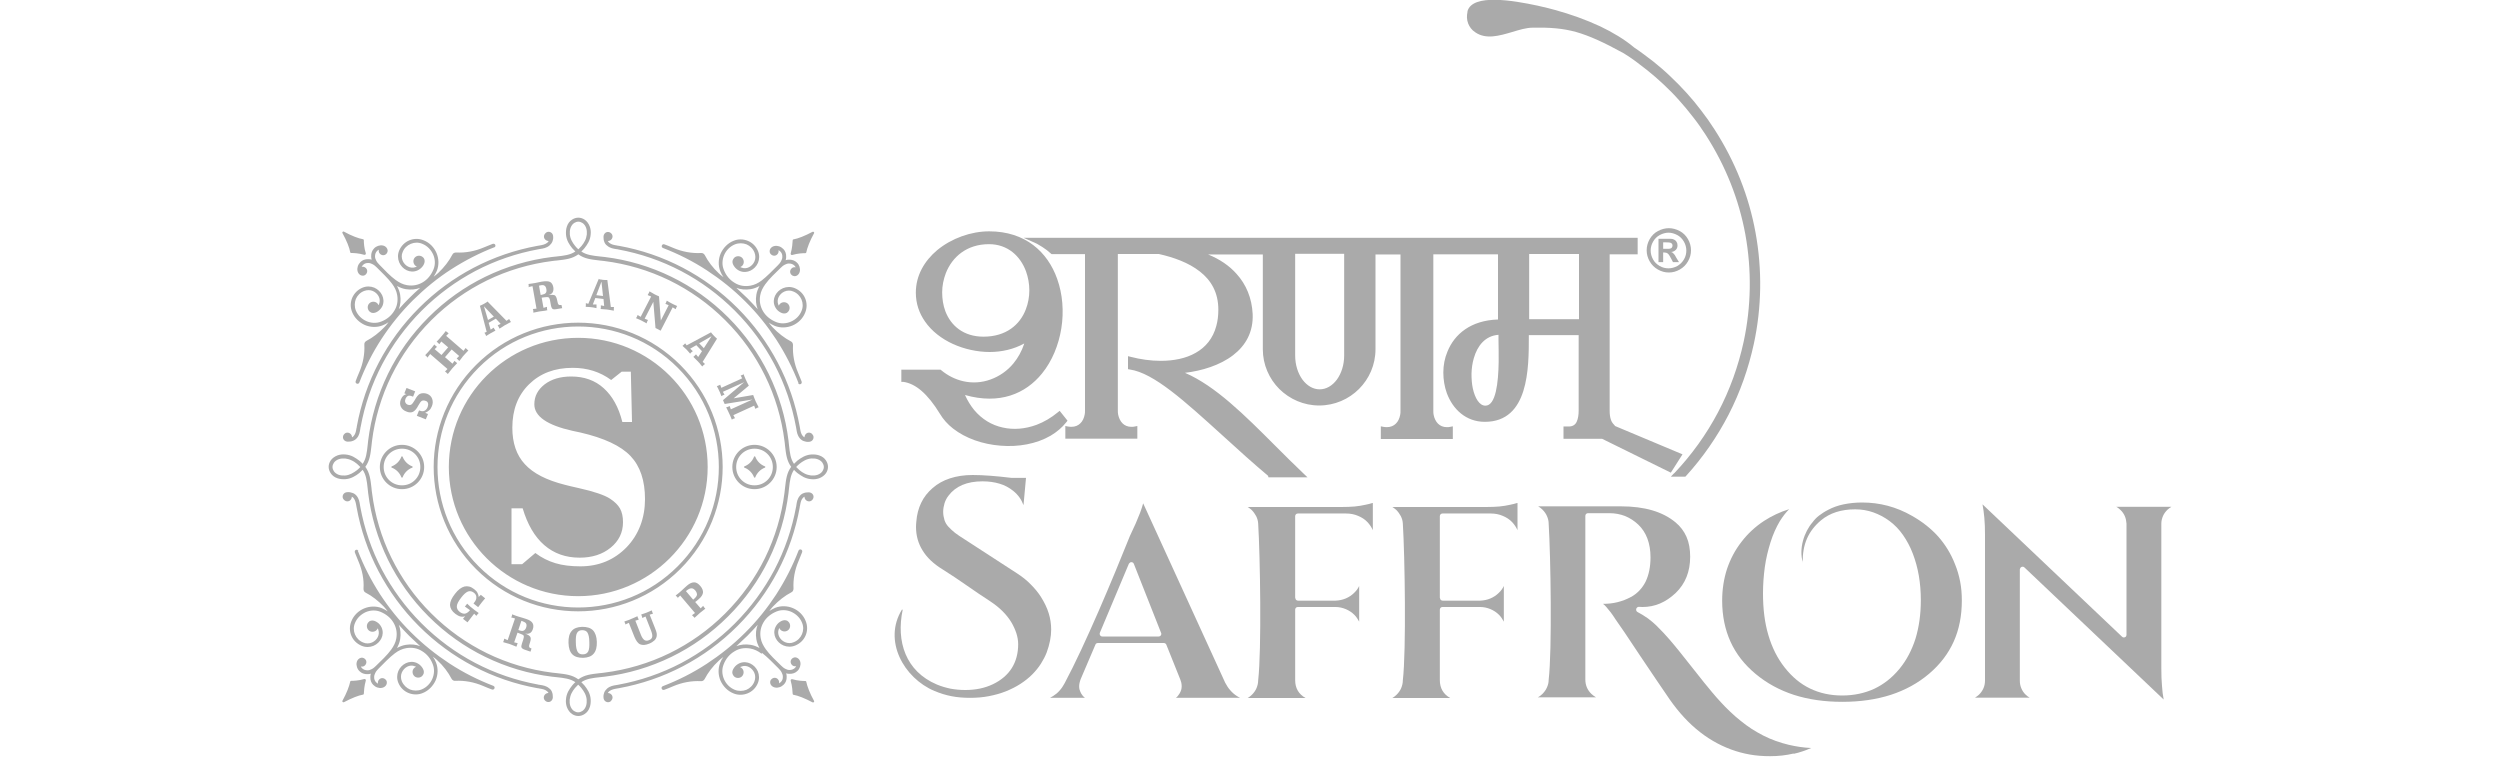 <?xml version="1.0" encoding="UTF-8"?>
<svg id="Layer_1" data-name="Layer 1" xmlns="http://www.w3.org/2000/svg" viewBox="0 0 150 45.39">
  <defs>
    <style>
      .cls-1 {
        fill: #aaa;
        fill-rule: evenodd;
      }
    </style>
  </defs>
  <path class="cls-1" d="M23.51,27.98c.26-.1.47-.31.57-.57,0-.02.02-.03.04-.03s.03.01.04.03c.1.26.31.47.57.57.02,0,.03.02.03.04s0,.03-.03.04c-.26.1-.47.31-.57.57,0,.02-.02.03-.04.03s-.03-.01-.04-.03c-.1-.26-.31-.47-.57-.57-.02,0-.03-.02-.03-.04s.01-.03.03-.04"/>
  <path class="cls-1" d="M34.23,13.68c-.04.12-.05.25-.04.38.01.13.05.26.11.38.06.11.13.23.21.32.06.08.13.14.19.2.06-.06.13-.13.19-.2.08-.1.16-.21.21-.32.06-.11.09-.25.11-.38.01-.13,0-.26-.04-.38-.05-.14-.13-.24-.22-.3-.08-.05-.16-.08-.25-.08s-.17.03-.25.08c-.09.06-.17.16-.22.3ZM33.96,14.07c-.01-.16,0-.32.05-.47.06-.19.17-.33.31-.42.12-.08.25-.12.38-.12s.26.04.38.12c.13.09.24.23.31.42.05.15.07.31.05.47-.01.16-.06.32-.13.46-.07.13-.15.25-.24.36-.06.07-.12.14-.19.2.31.21.67.25,1.13.3.1.01.19.02.28.03,1.38.17,2.73.57,4,1.19,1.23.6,2.38,1.41,3.4,2.43,1.02,1.02,1.83,2.17,2.43,3.39.62,1.27,1.02,2.62,1.19,4,.01.08.02.18.03.28.05.46.09.82.3,1.12.06-.06.13-.13.2-.19.11-.09.24-.17.37-.24.14-.07.3-.12.46-.13.16-.01.32,0,.47.05.19.06.33.17.42.31.08.12.12.25.12.38s-.04.26-.12.38c-.09.13-.23.24-.42.31-.15.05-.31.07-.47.05-.16-.01-.32-.06-.46-.13-.13-.07-.25-.15-.37-.24-.07-.06-.14-.12-.2-.19-.21.31-.25.67-.3,1.12-.01.1-.02.19-.03.28-.17,1.37-.57,2.73-1.19,4-.6,1.23-1.41,2.37-2.43,3.39-1.02,1.02-2.17,1.83-3.4,2.43-1.27.62-2.63,1.02-4,1.19-.08.01-.18.02-.28.03-.46.05-.82.09-1.13.3.06.06.13.13.19.2.09.11.17.23.24.36.07.14.12.3.13.46.01.16,0,.32-.05.47-.06.19-.17.33-.31.42-.12.08-.25.12-.38.12s-.26-.04-.38-.12c-.13-.09-.24-.23-.31-.42-.05-.15-.07-.31-.05-.47.01-.16.06-.32.13-.46.07-.13.15-.25.24-.36.06-.07.12-.14.19-.2-.31-.21-.67-.25-1.13-.3-.1-.01-.19-.02-.28-.03-1.38-.17-2.73-.57-4-1.19-1.23-.6-2.38-1.41-3.4-2.43-1.02-1.02-1.83-2.17-2.43-3.39-.62-1.27-1.02-2.62-1.19-4-.01-.08-.02-.18-.03-.28-.05-.46-.09-.82-.3-1.12-.06.06-.13.13-.2.19-.11.09-.23.17-.37.24-.14.07-.3.12-.46.13-.16.01-.32,0-.47-.05-.19-.06-.33-.17-.42-.31-.08-.12-.12-.25-.12-.38s.04-.26.12-.38c.09-.13.23-.24.42-.31.15-.05.31-.07.47-.05.16.01.32.06.46.13.13.07.25.15.37.24.07.06.14.12.2.19.21-.31.25-.67.3-1.12.01-.1.02-.19.03-.28.17-1.37.57-2.73,1.19-4,.6-1.23,1.41-2.37,2.43-3.39,1.02-1.02,2.17-1.83,3.4-2.43,1.27-.62,2.63-1.02,4-1.19.08-.01.18-.02.28-.03.46-.05.82-.09,1.13-.3-.06-.06-.13-.13-.19-.2-.09-.11-.17-.23-.24-.36-.07-.14-.12-.3-.13-.46ZM35.98,15.63c-.52-.06-.91-.1-1.28-.37-.37.27-.76.31-1.28.37-.08,0-.17.02-.28.03-1.35.17-2.68.56-3.93,1.17-1.2.59-2.33,1.38-3.33,2.38-1,1-1.8,2.13-2.39,3.33-.61,1.25-1,2.57-1.17,3.92-.01.11-.02.19-.03.27-.06.52-.1.91-.37,1.28.27.37.31.76.37,1.28,0,.08.02.17.03.27.17,1.35.56,2.68,1.17,3.92.59,1.2,1.38,2.33,2.39,3.33,1,1,2.13,1.79,3.33,2.38,1.25.61,2.58,1,3.93,1.17.11.01.19.02.28.03.52.06.91.1,1.28.37.37-.27.76-.31,1.28-.37.08,0,.17-.02.27-.03,1.35-.17,2.68-.56,3.93-1.17,1.2-.59,2.33-1.38,3.33-2.38,1-1,1.8-2.13,2.39-3.33.61-1.25,1-2.57,1.17-3.92.01-.11.02-.19.03-.27.06-.52.1-.91.37-1.28-.27-.37-.31-.76-.37-1.28,0-.08-.02-.17-.03-.27-.17-1.35-.56-2.68-1.17-3.92-.59-1.2-1.38-2.33-2.39-3.33-1-1-2.13-1.79-3.33-2.38-1.25-.61-2.58-1-3.93-1.17-.11-.01-.19-.02-.28-.03ZM47.77,28.02c.06.06.13.13.2.19.1.08.21.16.32.21.12.06.25.09.38.11.13.01.26,0,.38-.04.14-.05.24-.13.3-.22.05-.08.08-.16.08-.25s-.03-.17-.08-.25c-.06-.09-.16-.17-.3-.22-.12-.04-.25-.05-.38-.04-.13.01-.26.05-.38.11-.11.06-.23.13-.32.21-.08.06-.14.13-.2.19ZM34.69,41.08c-.06.06-.13.13-.19.2-.08.1-.16.21-.21.32-.06.12-.09.25-.11.38-.01.13,0,.26.04.38.05.14.13.24.22.3.08.05.16.08.25.08s.17-.03.25-.08c.09-.06.17-.16.22-.3.04-.12.05-.25.04-.38-.01-.13-.05-.26-.11-.38-.06-.11-.13-.23-.21-.32-.06-.08-.13-.14-.19-.2ZM40.66,33.98c1.65-1.65,2.47-3.8,2.47-5.96s-.82-4.31-2.47-5.96c-1.65-1.65-3.81-2.47-5.97-2.47s-4.32.82-5.97,2.47c-1.65,1.65-2.47,3.8-2.47,5.96s.82,4.31,2.47,5.96c1.65,1.65,3.81,2.47,5.97,2.47s4.32-.82,5.97-2.47ZM43.36,28.02c0,2.21-.85,4.43-2.54,6.12-1.69,1.69-3.91,2.54-6.13,2.54s-4.44-.85-6.13-2.54c-1.69-1.69-2.54-3.91-2.54-6.12s.85-4.43,2.54-6.12c1.69-1.69,3.91-2.54,6.13-2.54s4.44.85,6.13,2.54c1.69,1.69,2.54,3.91,2.54,6.12ZM47.88,22.98c.02.06.09.09.15.07.06-.02.09-.09.07-.15l-.03-.08s-.13-.32-.19-.47c-.22-.51-.33-1.08-.3-1.64,0-.1-.04-.19-.13-.23-.37-.19-.76-.49-1.09-.84-.06-.07-.12-.13-.17-.2l-.06-.08c.11.07.23.14.35.19.35.14.74.12,1.07-.02.33-.14.62-.41.76-.77.12-.29.11-.6,0-.86-.11-.27-.33-.49-.62-.61-.24-.1-.49-.09-.71,0-.42.18-.68.65-.49,1.09.06.13.15.25.28.33.11.07.23.12.36.09.06-.01.11-.04.15-.09.13-.13.13-.34,0-.48-.13-.13-.35-.13-.48,0-.03.03-.06.07-.07.11-.01-.02-.02-.04-.03-.06-.13-.32.07-.66.37-.79.16-.07.36-.08.53,0,.23.09.4.27.49.48.09.21.1.46,0,.69-.12.3-.36.52-.64.64-.28.12-.6.14-.89.02-.34-.14-.61-.36-.78-.65-.16-.27-.23-.59-.17-.94.04-.25.16-.47.31-.68.22-.31.62-.69.91-.97.08-.08.16-.15.26-.2.08-.04.16-.07.24-.07.14,0,.24.04.32.11.04.03.07.08.09.12-.09-.02-.19,0-.25.07-.11.11-.11.28,0,.38.05.05.11.07.17.08.17.01.3-.13.33-.29.02-.09.01-.18-.02-.28-.03-.09-.08-.18-.16-.25-.11-.11-.28-.18-.48-.17-.06,0-.13.01-.19.03.02-.06.03-.13.03-.19.01-.21-.06-.37-.17-.48-.07-.07-.16-.13-.25-.16-.09-.03-.19-.04-.28-.02-.16.03-.3.16-.29.33,0,.06.03.13.08.17.11.11.28.11.38,0,.07-.07.09-.17.07-.25.04.02.08.05.12.09.07.07.12.18.11.32,0,.08-.03.16-.07.24-.05.1-.12.18-.2.26-.29.29-.67.68-.97.91-.21.16-.44.27-.68.31-.35.06-.67,0-.94-.17-.29-.17-.52-.44-.65-.78-.12-.29-.1-.61.02-.89.12-.28.35-.52.65-.64.23-.09.48-.08.69,0,.21.09.39.26.48.49.07.18.07.37,0,.53-.13.3-.47.51-.79.37-.02,0-.04-.02-.06-.03.04-.02.08-.04.11-.07.13-.13.13-.34,0-.48-.13-.13-.35-.13-.48,0-.04.04-.07.1-.09.15-.04.13.02.26.09.36.08.12.2.22.34.28.44.18.91-.08,1.09-.49.09-.22.1-.47,0-.71-.12-.29-.34-.5-.61-.61-.27-.11-.58-.12-.86,0-.35.14-.62.43-.77.76-.14.33-.16.72-.02,1.07.05.13.11.24.19.35l-.08-.06c-.07-.05-.14-.11-.2-.17-.35-.32-.65-.72-.84-1.09-.05-.09-.13-.14-.23-.13-.56.03-1.13-.08-1.65-.3-.15-.07-.47-.19-.47-.19l-.08-.03c-.06-.02-.12,0-.15.07-.02.06,0,.12.07.15.91.35,1.79.79,2.63,1.34.81.53,1.59,1.15,2.3,1.86.72.71,1.34,1.49,1.87,2.3.54.84.99,1.72,1.34,2.63ZM45.46,18.55c-.2-.22-.41-.45-.62-.66-.22-.21-.44-.42-.66-.62.26.1.55.13.86.08.19-.03.36-.1.53-.19-.09.17-.16.34-.19.53-.05.31-.02.6.08.86ZM47.44,15.21c.1-.34.11-.65.12-.79,0-.03.02-.06.06-.06.25-.04.68-.21,1.13-.45.03-.01.06-.01.08.01.02.02.03.05.01.08-.25.45-.41.88-.46,1.13,0,.03-.03.06-.06.06-.14,0-.45.01-.79.11-.02,0-.05,0-.07-.02-.02-.02-.02-.04-.02-.07ZM48.73,26.04c-.11-.11-.28-.11-.38,0-.05.05-.08.13-.08.2-.04-.02-.08-.05-.11-.09-.11-.13-.13-.29-.16-.46,0-.03-.01-.07-.02-.11-.24-1.32-.68-2.62-1.32-3.83-.62-1.18-1.42-2.28-2.41-3.27-.99-.99-2.09-1.79-3.27-2.41-1.22-.64-2.51-1.08-3.84-1.32-.05,0-.08-.01-.12-.02-.17-.03-.33-.05-.46-.16-.04-.03-.07-.07-.09-.11.07,0,.14-.02.2-.08.11-.11.11-.28,0-.38-.11-.11-.28-.11-.38,0-.05.05-.08.13-.08.21,0,.1.01.21.04.28.03.1.09.19.18.25.17.15.37.18.57.21.04,0,.08.01.11.02,1.3.24,2.57.67,3.77,1.3,1.16.61,2.24,1.4,3.21,2.37.97.97,1.76,2.06,2.37,3.21.63,1.2,1.06,2.47,1.3,3.77,0,.03.01.07.02.11.03.2.06.39.21.57.07.08.15.14.25.17.08.03.18.05.28.04.08,0,.16-.03.21-.08.11-.11.11-.28,0-.38ZM29.65,14.85c.06-.02.09-.09.07-.15-.02-.06-.09-.09-.15-.07l-.08.03s-.32.13-.47.19c-.52.22-1.08.33-1.65.3-.1,0-.19.04-.23.13-.19.37-.49.76-.84,1.09-.07.06-.13.12-.2.17l-.08.06c.07-.11.14-.23.19-.35.14-.35.12-.74-.02-1.07-.14-.33-.41-.62-.77-.76-.29-.12-.6-.11-.86,0-.27.11-.49.33-.61.61-.1.24-.09.49,0,.71.18.42.65.68,1.09.49.13-.06.25-.15.34-.28.07-.11.12-.23.09-.36-.01-.05-.04-.11-.09-.15-.13-.13-.35-.13-.48,0-.13.13-.13.34,0,.48.03.03.07.06.11.07-.02.01-.04.02-.06.03-.32.13-.66-.07-.79-.37-.07-.16-.08-.36,0-.53.09-.23.27-.4.49-.49.21-.09.46-.1.69,0,.3.12.52.36.65.64.12.28.14.6.02.89-.14.34-.36.61-.65.78-.27.16-.59.23-.94.17-.25-.04-.47-.16-.68-.31-.31-.22-.69-.62-.97-.91-.08-.08-.15-.16-.2-.26-.04-.08-.07-.16-.07-.24,0-.14.04-.24.11-.32.03-.04.08-.07.12-.09-.02.09,0,.18.07.25.11.11.28.11.38,0,.05-.05.07-.11.08-.17,0-.17-.13-.3-.29-.33-.09-.02-.18-.01-.28.02-.09.03-.18.08-.25.16-.11.11-.18.28-.17.48,0,.06.01.13.03.19-.06-.02-.13-.03-.19-.03-.21-.01-.37.06-.48.17-.07.07-.13.16-.16.25-.03.09-.04.19-.02.28.03.16.16.3.33.29.06,0,.13-.03.17-.08.11-.11.11-.28,0-.38-.07-.07-.17-.09-.25-.07.02-.04.05-.08.09-.12.07-.07.18-.12.32-.11.08,0,.16.03.24.07.1.05.18.12.26.2.29.29.68.66.91.97.16.21.27.44.31.68.06.35,0,.67-.17.94-.17.29-.44.52-.78.65-.29.12-.62.1-.89-.02-.28-.12-.52-.35-.64-.64-.09-.23-.08-.48,0-.69.09-.21.26-.39.49-.48.18-.07.37-.07.53,0,.3.13.51.47.37.79,0,.02-.02.04-.03.06-.02-.04-.04-.08-.07-.11-.13-.13-.35-.13-.48,0-.13.13-.13.34,0,.48.04.04.1.07.15.09.13.03.26-.02.36-.09.12-.08.22-.2.28-.33.18-.44-.08-.91-.49-1.09-.22-.09-.47-.1-.71,0-.29.12-.5.34-.62.61-.11.27-.12.57,0,.86.14.35.43.62.76.77.33.14.72.16,1.07.02.13-.05.24-.11.35-.19l-.06.08c-.05.07-.11.14-.17.2-.33.35-.72.65-1.09.84-.09.05-.14.13-.13.23.03.56-.08,1.13-.3,1.64-.07.15-.19.47-.19.47l-.03.08c-.02.06,0,.12.07.15.06.02.12,0,.15-.07.35-.91.79-1.79,1.34-2.63.53-.81,1.15-1.58,1.87-2.3.72-.71,1.49-1.34,2.3-1.86.84-.54,1.72-.99,2.63-1.34ZM25.21,17.27c-.23.2-.45.41-.66.62-.22.21-.42.44-.62.66.1-.26.13-.55.08-.86-.03-.19-.1-.36-.19-.53.17.09.34.16.53.19.31.05.6.02.86-.08ZM21.86,15.29c-.34-.1-.65-.11-.79-.11-.03,0-.06-.02-.06-.06-.04-.25-.21-.68-.46-1.13-.02-.03-.01-.06.01-.08.02-.02.05-.03.08-.01.45.25.88.41,1.13.45.03,0,.06.03.06.06,0,.14.01.45.12.79,0,.02,0,.05-.02.07-.02.02-.04.02-.07.02ZM32.72,14c-.11.11-.11.28,0,.38.05.05.13.08.2.08-.02.04-.05.08-.09.11-.13.1-.29.13-.46.16-.03,0-.07.01-.12.02-1.32.24-2.62.68-3.84,1.32-1.18.62-2.28,1.42-3.27,2.41-.99.99-1.79,2.09-2.41,3.27-.64,1.22-1.08,2.51-1.32,3.83,0,.05-.01.08-.02.11-.03.17-.05.33-.16.46-.03.04-.07.07-.11.09,0-.07-.02-.14-.08-.2-.11-.11-.28-.11-.38,0-.11.11-.11.28,0,.38.05.05.13.08.21.08.1,0,.21-.01.28-.04.1-.03.19-.09.26-.17.15-.17.18-.37.21-.57,0-.04.01-.08.02-.11.24-1.3.67-2.57,1.3-3.77.61-1.15,1.4-2.24,2.37-3.21.97-.97,2.06-1.76,3.21-2.37,1.2-.63,2.47-1.06,3.77-1.3.03,0,.07-.01.11-.02.2-.03.39-.06.57-.21.08-.07.14-.15.18-.25.03-.08.05-.18.04-.28,0-.08-.03-.16-.08-.21-.11-.11-.28-.11-.38,0ZM21.51,33.06c-.02-.06-.09-.09-.15-.07-.06.02-.09.09-.07.15l.03.08s.13.32.19.47c.22.51.34,1.08.3,1.64,0,.1.04.19.13.23.37.19.76.49,1.09.84.06.07.12.13.17.2l.06.08c-.11-.07-.23-.14-.35-.19-.35-.14-.74-.12-1.07.02-.33.14-.62.41-.76.77-.12.29-.11.6,0,.86.11.27.33.49.62.61.24.1.49.09.71,0,.42-.18.68-.65.49-1.09-.06-.13-.15-.25-.28-.33-.11-.07-.23-.12-.36-.09-.06.01-.11.04-.15.09-.13.13-.13.35,0,.48.13.13.35.13.48,0,.03-.03.06-.07.07-.11.01.02.02.04.03.06.13.32-.07.66-.37.79-.16.07-.36.08-.53,0-.23-.09-.4-.27-.49-.48-.09-.21-.1-.46,0-.69.12-.3.36-.52.64-.65.28-.12.6-.14.89-.02.34.14.61.36.78.65.16.27.23.59.17.94-.04.25-.16.47-.31.68-.22.31-.62.69-.91.97-.08.08-.16.15-.26.2-.08.04-.16.07-.24.07-.14,0-.24-.04-.32-.11-.04-.03-.07-.08-.09-.12.09.02.19,0,.25-.07.11-.11.11-.28,0-.38-.05-.05-.11-.07-.17-.08-.17,0-.3.13-.33.29-.02.09-.01.18.02.28.03.09.08.18.16.25.11.11.28.18.48.17.06,0,.13-.01.19-.03-.02.06-.03.13-.03.19-.01.21.06.37.17.48.07.07.16.13.25.16.09.03.19.04.28.02.16-.03.3-.16.29-.33,0-.06-.03-.13-.08-.17-.11-.11-.28-.11-.38,0-.07.07-.09.17-.07.25-.04-.02-.08-.05-.12-.09-.07-.07-.12-.18-.11-.32,0-.08.03-.16.07-.24.05-.1.12-.18.2-.26.29-.29.66-.68.97-.91.21-.16.44-.27.68-.31.35-.06.67,0,.94.17.29.17.52.44.65.78.12.29.1.61-.02.89-.12.28-.35.52-.65.64-.23.09-.48.08-.69,0-.21-.09-.39-.26-.49-.49-.07-.18-.07-.37,0-.53.13-.3.47-.51.79-.37.02,0,.04.02.06.03-.04.02-.08.04-.11.07-.13.13-.13.34,0,.48.13.13.35.13.48,0,.04-.04.07-.1.09-.15.04-.13-.02-.26-.09-.36-.08-.12-.2-.22-.34-.28-.44-.18-.91.08-1.09.49-.09.22-.1.47,0,.71.12.29.34.5.61.61.27.11.58.12.86,0,.35-.14.62-.43.77-.76.14-.33.16-.72.02-1.07-.05-.13-.11-.24-.19-.35l.08.06c.07.05.14.11.2.17.35.32.65.72.84,1.09.05.09.13.14.23.13.56-.03,1.13.08,1.65.3.15.07.47.19.47.19l.08.03c.06.02.12,0,.15-.07.02-.06,0-.12-.07-.15-.91-.35-1.79-.79-2.63-1.34-.81-.53-1.59-1.15-2.3-1.86-.72-.71-1.34-1.49-1.87-2.3-.54-.84-.99-1.72-1.34-2.63ZM23.93,37.49c.2.22.41.45.62.66.22.21.44.42.66.62-.26-.1-.55-.13-.86-.08-.19.03-.36.1-.53.19.09-.17.16-.34.19-.53.05-.31.02-.6-.08-.86ZM21.95,40.83c-.1.34-.11.65-.12.79,0,.03-.02.06-.06.06-.25.04-.68.21-1.13.45-.03.01-.06.01-.08-.01-.02-.02-.03-.05-.01-.08.25-.45.41-.88.46-1.13,0-.03.03-.06.06-.06.14,0,.45-.01.79-.11.02,0,.05,0,.07.02.02.02.02.04.02.07ZM20.65,30c.11.11.28.11.38,0,.05-.05.08-.13.08-.2.04.02.08.05.11.09.1.13.13.29.16.46,0,.03.01.07.02.11.24,1.32.68,2.62,1.32,3.83.62,1.17,1.42,2.28,2.41,3.27.99.99,2.09,1.79,3.27,2.41,1.22.64,2.51,1.08,3.84,1.32.05,0,.08.01.12.02.17.03.33.05.46.16.04.03.07.07.09.11-.07,0-.14.02-.2.08-.11.11-.11.28,0,.38.11.11.28.11.38,0,.05-.05.08-.13.08-.21,0-.1-.01-.21-.04-.28-.03-.1-.09-.19-.18-.25-.17-.15-.37-.18-.57-.21-.04,0-.08-.01-.11-.02-1.3-.24-2.57-.67-3.77-1.3-1.16-.61-2.24-1.4-3.21-2.37-.97-.97-1.76-2.06-2.37-3.21-.63-1.2-1.06-2.47-1.3-3.77,0-.03-.01-.07-.02-.11-.03-.2-.06-.39-.21-.57-.07-.08-.15-.14-.26-.17-.08-.03-.18-.05-.28-.04-.08,0-.16.03-.21.08-.11.11-.11.28,0,.38ZM45.69,39.22c-.21-.16-.44-.27-.68-.31-.35-.06-.67,0-.94.17-.29.17-.52.44-.65.78-.12.29-.1.61.02.89.12.28.35.52.65.64.23.09.48.08.69,0,.21-.09.39-.26.48-.49.07-.18.07-.37,0-.53-.13-.3-.47-.51-.79-.37-.02,0-.04.02-.06.03.04.02.08.04.11.07.13.13.13.34,0,.48-.13.13-.35.13-.48,0-.04-.04-.07-.1-.09-.15-.04-.13.02-.26.09-.36.08-.12.2-.22.34-.28.44-.18.91.08,1.09.49.09.22.1.47,0,.71-.12.29-.34.5-.61.61-.27.11-.58.12-.86,0-.35-.14-.62-.43-.77-.76-.14-.33-.16-.72-.02-1.07.05-.13.11-.24.19-.35l-.08.06c-.07.05-.14.11-.2.17-.35.32-.65.72-.84,1.09-.05.09-.13.14-.23.13-.56-.03-1.13.08-1.65.3-.15.07-.47.19-.47.19l-.08.03c-.06.02-.12,0-.15-.07-.02-.06,0-.12.07-.15.91-.35,1.79-.79,2.63-1.34.81-.53,1.59-1.15,2.3-1.86.72-.71,1.34-1.49,1.87-2.3.54-.84.99-1.72,1.34-2.63.02-.06.09-.09.15-.07.06.02.09.09.07.15l-.03.08s-.13.32-.19.47c-.22.51-.33,1.08-.3,1.64,0,.1-.04.19-.13.23-.37.19-.76.49-1.09.84-.06.07-.12.13-.17.2l-.06.08c.11-.07.23-.14.35-.19.35-.14.74-.12,1.07.02.33.14.62.41.76.77.12.29.11.6,0,.86-.11.27-.33.49-.62.61-.24.1-.49.09-.71,0-.42-.18-.68-.65-.49-1.09.06-.13.15-.25.28-.33.11-.07.23-.12.36-.09.06.01.11.04.15.09.13.13.13.35,0,.48-.13.13-.35.13-.48,0-.03-.03-.06-.07-.07-.11-.01.02-.02.04-.03.06-.13.32.07.66.37.79.16.07.36.08.53,0,.23-.09.4-.27.49-.48.09-.21.1-.46,0-.69-.12-.3-.36-.52-.64-.65-.28-.12-.6-.14-.89-.02-.34.14-.61.36-.78.65-.16.27-.23.59-.17.94.04.25.16.47.31.68.22.31.62.69.91.97.08.08.16.15.26.2.08.04.16.07.24.07.14,0,.24-.04.32-.11.04-.03.07-.08.09-.12-.09.02-.19,0-.25-.07-.11-.11-.11-.28,0-.38.05-.05.11-.07.17-.08.17,0,.3.13.33.29.02.09.01.18-.02.28-.03.09-.08.18-.16.25-.11.11-.28.18-.48.17-.06,0-.13-.01-.19-.03.02.06.03.13.03.19.01.21-.06.37-.17.48-.07.07-.16.13-.25.16-.09.03-.19.04-.28.02-.16-.03-.3-.16-.29-.33,0-.06.03-.13.08-.17.11-.11.28-.11.38,0,.07.07.09.17.07.25.04-.02.08-.05.12-.09.07-.07.12-.18.11-.32,0-.08-.03-.16-.07-.24-.05-.1-.12-.18-.2-.26-.29-.29-.67-.68-.97-.91ZM44.18,38.77c.26-.1.55-.13.86-.08.19.03.36.1.53.19-.09-.17-.16-.34-.19-.53-.05-.31-.02-.6.08-.86-.2.22-.41.45-.62.66-.22.21-.44.42-.66.62ZM47.53,40.75s-.05,0-.07.02c-.02.02-.02.04-.02.07.1.34.11.65.12.79,0,.03.02.06.06.06.25.04.68.21,1.13.45.03.01.06.01.08-.01.02-.02.03-.05.01-.08-.25-.45-.41-.88-.46-1.13,0-.03-.03-.06-.06-.06-.14,0-.45-.01-.79-.11ZM36.67,42.04c.11-.11.11-.28,0-.38-.05-.05-.13-.08-.2-.08.02-.04.05-.08.09-.11.13-.1.29-.13.46-.16.03,0,.07-.01.12-.02,1.32-.24,2.62-.68,3.84-1.32,1.18-.62,2.28-1.42,3.27-2.41.99-.99,1.79-2.09,2.41-3.27.64-1.22,1.08-2.51,1.32-3.83,0-.05.01-.08.02-.11.03-.17.05-.33.16-.46.03-.04.07-.07.11-.09,0,.07.02.14.08.2.11.11.28.11.38,0,.11-.11.11-.28,0-.38-.05-.05-.13-.08-.21-.08-.1,0-.21.01-.28.04-.1.03-.19.09-.25.17-.15.17-.18.37-.21.57,0,.04-.01.08-.02.11-.24,1.3-.67,2.57-1.3,3.77-.61,1.15-1.4,2.24-2.37,3.21-.97.97-2.06,1.76-3.21,2.37-1.2.63-2.47,1.06-3.77,1.3-.03,0-.07.01-.11.02-.2.03-.39.06-.57.21-.08.07-.14.15-.18.25-.03.08-.05.18-.04.28,0,.08.03.16.08.21.11.11.28.11.38,0ZM30.69,33.85v-3.35h.67c.29.97.72,1.71,1.3,2.21.58.5,1.28.75,2.12.75.75,0,1.37-.2,1.86-.6.49-.4.74-.91.74-1.53,0-.33-.06-.6-.18-.82-.12-.21-.32-.41-.6-.59-.32-.21-.95-.43-1.9-.64-.35-.08-.62-.14-.8-.19-1.11-.28-1.91-.69-2.41-1.24-.5-.54-.75-1.27-.75-2.19,0-1.07.33-1.94,1-2.6.67-.66,1.54-.99,2.62-.99.44,0,.85.06,1.23.18.38.12.74.3,1.08.55l.63-.5h.55l.07,3.02h-.58c-.22-.89-.6-1.56-1.12-2.03-.52-.47-1.17-.7-1.95-.7-.65,0-1.18.16-1.59.47-.41.32-.62.71-.62,1.2,0,.72.77,1.25,2.29,1.59.21.04.36.08.47.1,1.43.33,2.43.8,3.01,1.41.58.61.87,1.47.87,2.59s-.37,2.12-1.1,2.88c-.74.76-1.66,1.15-2.78,1.15-.57,0-1.07-.06-1.5-.19-.43-.13-.83-.33-1.2-.61l-.79.67h-.63ZM42.46,28.02c0-4.28-3.48-7.75-7.77-7.75s-7.76,3.47-7.76,7.75,3.48,7.75,7.76,7.75,7.77-3.47,7.77-7.75ZM24.12,26.92c-.3,0-.58.12-.78.32-.2.2-.32.47-.32.78s.12.58.32.78h0c.2.2.47.32.78.32s.58-.12.78-.32h0c.2-.2.32-.47.32-.78s-.12-.58-.32-.78h0c-.2-.2-.47-.32-.78-.32ZM23.18,27.08c.24-.24.57-.39.94-.39s.7.15.94.39h0c.24.24.39.57.39.94s-.15.7-.39.94h0c-.24.24-.57.39-.94.39s-.7-.15-.94-.39h0c-.24-.24-.39-.57-.39-.94s.15-.7.39-.94ZM45.27,26.92c-.3,0-.58.12-.78.32-.2.2-.32.47-.32.78s.12.58.32.78h0c.2.2.47.32.78.32s.58-.12.78-.32h0c.2-.2.32-.47.32-.78s-.12-.58-.32-.78h0c-.2-.2-.47-.32-.78-.32ZM44.33,27.08c.24-.24.57-.39.94-.39s.7.15.94.39h0c.24.24.39.57.39.94s-.15.7-.39.94h0c-.24.24-.57.39-.94.39s-.7-.15-.94-.39h0c-.24-.24-.39-.57-.39-.94s.15-.7.39-.94ZM21.62,28.02c-.06-.06-.13-.13-.2-.19-.1-.08-.21-.16-.33-.21-.11-.06-.25-.09-.38-.11-.13-.01-.26,0-.38.04-.14.05-.24.13-.3.22-.05.08-.08.16-.08.25s.03.17.08.25c.06.09.16.17.3.22.12.04.25.05.38.04.13-.01.26-.05.38-.11.11-.06.23-.13.33-.21.08-.06.14-.13.2-.19Z"/>
  <path class="cls-1" d="M44.67,27.98c.26-.1.47-.31.57-.57,0-.02.02-.03.04-.03s.03.01.04.03c.1.26.31.47.57.57.02,0,.03.02.03.04s-.01.03-.03.04c-.26.1-.47.31-.57.57,0,.02-.02.03-.04.03s-.03-.01-.04-.03c-.1-.26-.31-.47-.57-.57-.02,0-.03-.02-.03-.04s.01-.03.03-.04"/>
  <path class="cls-1" d="M44.6,22.42c.03.08.06.15.08.2.02.06.04.1.06.14.02.05.05.11.08.17.03.06.07.13.11.21l-.91.76,1.17-.2c.03.08.06.15.08.21.03.06.05.12.07.17.02.05.05.1.08.16.03.06.06.13.1.2-.02,0-.04.01-.06.02-.02,0-.03.01-.04.02,0,0-.02,0-.04.02-.02,0-.03.02-.06.03l-.07-.19-1.25.57.1.18s-.03.01-.05.02c-.02,0-.04.01-.05.02-.01,0-.03.01-.04.02-.02,0-.03.02-.05.03-.03-.08-.06-.16-.09-.22-.03-.06-.05-.11-.07-.15-.02-.04-.04-.09-.07-.15-.03-.06-.07-.14-.11-.22.03,0,.05-.02.07-.02.02,0,.03-.01.04-.01,0,0,.02-.01.04-.02.02,0,.04-.02.06-.03l.07.2,1.3-.59-1.67.27-.1-.23,1.27-1.08-1.28.58.1.17s-.03.01-.05.02c-.02,0-.04.02-.05.02,0,0-.02.01-.04.02-.02.01-.04.02-.05.03,0-.02-.02-.05-.03-.09-.04-.11-.07-.18-.09-.21-.02-.04-.04-.08-.06-.13-.03-.05-.05-.11-.09-.17.02,0,.03-.01.05-.02.02,0,.03-.01.05-.02.02,0,.04-.02.05-.02.02,0,.03-.02.05-.03l.07.19,1.25-.57-.09-.17s.02,0,.04-.01c.03-.01.06-.02.07-.03.02,0,.04-.02.05-.02.01,0,.03-.02.04-.02M42.66,19.94s.05.06.07.09c.03.03.06.07.09.1.03.03.07.07.1.1.03.03.07.06.1.09l-.86,1.39.14.13s-.03.02-.04.03c-.01.01-.03.02-.05.04-.01.01-.03.03-.04.04-.01.01-.02.03-.03.04-.06-.06-.11-.12-.15-.18-.05-.05-.09-.1-.13-.14-.02-.02-.06-.06-.1-.1-.04-.04-.1-.1-.16-.16.02-.02.04-.03.05-.04.01-.01.03-.02.03-.03,0,0,.02-.02.03-.03.01-.01.03-.03.05-.05l.13.16.23-.35-.34-.36-.37.21.16.15s-.03.02-.04.03c-.01.01-.03.02-.05.04-.01.01-.03.03-.04.04-.01.01-.02.02-.03.04-.05-.06-.09-.1-.13-.15-.04-.04-.07-.08-.1-.11-.02-.02-.05-.05-.09-.08-.04-.03-.08-.08-.14-.13.02-.02.04-.04.06-.05.01-.01.02-.02.03-.03,0,0,.03-.03.05-.05,0,0,.02-.02.02-.02l.09.12,1.44-.77ZM42.68,20.18l-.73.42.28.29.46-.71ZM38.87,17.68s.02-.03.03-.05c0-.01.02-.03.03-.05,0-.01.02-.03.03-.07,0-.01.01-.02.01-.03.01,0,.03.02.05.03.11.07.19.11.24.14.03.02.08.04.12.06.05.02.1.04.16.07l.11,1.45.47-.92-.2-.08s.01-.02.02-.03c.02-.03.03-.05.03-.06,0-.02.02-.04.02-.05,0-.02.01-.03.02-.05.06.04.12.07.17.1.05.03.1.05.13.07.04.02.09.04.14.07.05.02.11.05.18.08-.01.02-.02.04-.03.05,0,.02-.02.03-.02.04,0,0-.01.02-.02.05,0,.02-.02.04-.02.05l-.18-.11-.72,1.4s-.04-.02-.06-.03c-.02-.01-.05-.03-.09-.05-.03-.02-.06-.03-.08-.04-.03-.01-.05-.03-.08-.04l-.13-1.57-.52,1.01.2.08s0,.01-.01.02c-.02.04-.04.06-.04.08,0,.01-.02.04-.03.08,0,.01,0,.02-.01.02-.07-.04-.13-.08-.18-.1-.05-.03-.09-.05-.13-.07-.03-.02-.08-.04-.13-.06-.05-.02-.11-.05-.19-.08,0,0,.01-.02.02-.03.02-.03.03-.05.04-.06,0-.02.02-.04.02-.05,0-.02.01-.03.02-.05l.18.11.63-1.22-.2-.08ZM35.91,16.74s.08.02.12.03c.04,0,.09.01.13.02.05,0,.09.01.14.01.05,0,.09,0,.14,0l.21,1.62h.19s0,.04-.01.06c0,.02,0,.04,0,.06,0,.02,0,.04,0,.05,0,.02,0,.03,0,.05-.08-.02-.16-.03-.23-.04-.07-.01-.13-.02-.19-.03-.03,0-.08,0-.14-.01-.06,0-.14-.01-.23-.02,0-.03,0-.05.01-.07,0-.02,0-.03,0-.04,0,0,0-.02,0-.04,0-.02,0-.04,0-.07l.2.04-.04-.42-.49-.06-.15.39h.22s0,.04,0,.06c0,.02,0,.04,0,.06,0,.02,0,.04,0,.05,0,.02,0,.03,0,.05-.07-.01-.13-.03-.19-.04-.06,0-.1-.02-.15-.02-.03,0-.07,0-.12-.01-.05,0-.11,0-.19-.01,0-.03.01-.06.01-.07,0-.02,0-.03,0-.04,0-.01,0-.04,0-.08,0-.01,0-.02,0-.03l.15.04.63-1.51ZM36.08,16.92l-.3.79.4.05-.09-.84ZM31.72,17.26s0-.03,0-.06c0-.03,0-.05,0-.06,0-.01,0-.02,0-.04,0-.02,0-.04-.02-.06.08-.01.15-.02.22-.03.07-.01.13-.02.19-.03.06-.01.14-.03.24-.05.1-.02.18-.04.22-.04.19-.03.34-.02.44.03.1.06.16.16.19.32.02.12,0,.22-.04.3-.05.08-.13.13-.25.16.19-.02.32-.01.38.02.06.04.11.14.14.3l.02.09c.01.08.04.14.06.16.03.03.07.04.12.03h.06s.04.19.04.19l-.36.06c-.11.02-.18.01-.22-.02-.04-.03-.08-.11-.1-.24l-.04-.22c-.02-.13-.05-.2-.1-.23-.04-.02-.13-.02-.27,0l-.14.02.11.61.21-.06s0,.03,0,.05c0,.02,0,.04,0,.06,0,.02,0,.04.01.05,0,.02,0,.03.01.05-.03,0-.07,0-.12.02-.15.02-.25.03-.3.04-.05,0-.1.02-.17.03-.07.01-.15.03-.25.05,0-.03,0-.05,0-.07,0-.02,0-.03,0-.04,0,0,0-.02-.01-.05,0-.02-.01-.04-.02-.06l.22-.02-.24-1.35-.22.05ZM32.34,17.14l.1.56.09-.02c.1-.02.18-.05.22-.11.04-.05.05-.13.03-.23-.02-.1-.05-.16-.11-.2-.05-.04-.14-.04-.24-.02l-.09.02ZM28.79,18.35s.07-.03.11-.05c.04-.02.08-.04.12-.06.04-.02.08-.05.12-.07.04-.02.08-.05.11-.08l1.14,1.16.16-.11s.01.03.02.04c0,.01.02.03.03.05.01.02.02.03.03.05,0,.01.02.03.03.04-.08.04-.15.07-.21.11-.06.03-.12.06-.17.09-.03.02-.07.04-.12.08-.05.03-.12.07-.19.12-.01-.02-.02-.04-.03-.06,0-.02-.01-.03-.02-.04,0,0-.01-.02-.02-.04-.01-.02-.02-.03-.04-.06l.18-.09-.29-.31-.43.25.12.41.18-.12s.01.03.02.04c0,.01.02.03.03.05.01.02.02.03.03.05,0,.01.02.03.03.04-.07.03-.12.06-.17.09-.05.03-.09.05-.13.07-.03.02-.06.04-.1.06-.04.03-.09.06-.16.1-.01-.03-.03-.05-.03-.07,0-.01-.01-.03-.02-.04,0-.01-.02-.03-.04-.06,0-.01-.01-.02-.02-.02l.14-.06-.41-1.58ZM29.04,18.39l.24.81.35-.2-.58-.61ZM25.67,21.46s-.03-.03-.04-.04c-.01-.01-.03-.02-.04-.04-.02-.01-.03-.03-.04-.04-.01-.01-.03-.02-.04-.03.06-.07.12-.13.17-.18.05-.05.09-.1.12-.14.03-.04.07-.09.12-.14.04-.05.09-.12.14-.18.01,0,.02.02.03.03.01.01.03.02.04.04.02.02.04.03.05.04.01.01.02.02.04.03l-.14.14.41.35.4-.46-.41-.35-.12.16s-.03-.03-.04-.04c-.01-.01-.03-.02-.04-.04-.02-.01-.03-.03-.04-.04-.01,0-.03-.02-.04-.03.06-.06.11-.12.16-.17.05-.05.09-.1.12-.14.03-.04.07-.09.12-.14.04-.06.09-.12.15-.19.01.02.03.03.04.04.01.01.03.02.04.03.01,0,.02.02.04.03.01.01.03.02.05.04l-.15.15,1.04.9.13-.17s.01.01.02.02c.03.03.05.05.06.06.01.01.04.03.07.06,0,0,.01,0,.01.01-.06.07-.12.12-.16.17-.05.05-.08.09-.11.12-.04.04-.08.09-.12.15-.05.06-.1.12-.15.19-.02-.02-.03-.03-.05-.05-.01-.01-.02-.02-.03-.03,0,0-.02-.02-.03-.03-.01-.01-.03-.02-.05-.04l.15-.15-.45-.39-.4.46.45.39.12-.17s.02.02.03.03c.01.01.03.02.05.04.02.02.04.03.05.04.01.01.02.02.03.03-.07.07-.13.13-.18.19-.05.05-.09.1-.12.13-.03.04-.09.11-.18.23-.03.04-.06.07-.08.1-.01-.01-.03-.03-.04-.04-.01-.01-.03-.02-.04-.04,0,0-.03-.02-.06-.05-.01,0-.02-.02-.03-.02l.15-.15-1.04-.9-.13.17ZM24.41,23.66l-.15-.06.13-.32.52.2-.12.31h-.04c-.1-.05-.19-.06-.26-.04-.07.03-.12.09-.16.18-.03.08-.04.15-.01.21.02.06.07.11.14.14.08.03.15.03.21,0,.06-.03.13-.13.22-.28h0c.1-.19.2-.31.29-.36.06-.03.13-.05.21-.05.08,0,.16.01.24.04.15.06.25.16.3.3.05.14.05.29-.02.45-.04.1-.09.18-.16.24-.07.06-.15.11-.24.15l.17.07-.13.32-.54-.21.13-.32h.03c.11.05.21.06.29.02.09-.04.15-.11.2-.23.03-.09.04-.16.02-.23-.02-.07-.07-.12-.15-.14-.08-.03-.15-.03-.22,0-.06.04-.13.13-.21.28-.1.2-.21.32-.32.38-.11.05-.24.05-.4-.02-.16-.06-.27-.16-.33-.29-.06-.13-.06-.27,0-.43.04-.09.08-.16.14-.22.06-.05.13-.09.2-.1Z"/>
  <path class="cls-1" d="M40.68,35.88s-.03-.04-.04-.05c-.01-.02-.02-.03-.03-.03,0,0-.02-.02-.03-.03-.01-.01-.03-.03-.04-.04.07-.06.14-.11.19-.15.06-.05.11-.09.15-.13.03-.03.08-.07.16-.15.08-.07.14-.13.19-.17.15-.13.29-.19.42-.19.13,0,.25.08.37.22.12.14.17.28.16.4-.02.13-.1.26-.26.39-.03.02-.06.05-.09.08-.04.03-.08.06-.12.09l.33.38.15-.15s.02.03.03.05c.01.01.02.03.03.04,0,.01.02.02.03.04.01.01.03.03.04.04-.07.06-.14.11-.19.15-.05.04-.1.08-.14.11-.03.03-.08.07-.13.12-.05.05-.12.11-.19.17-.02-.02-.03-.04-.04-.05-.01-.01-.02-.03-.03-.03,0,0-.02-.02-.03-.03-.01-.01-.03-.03-.05-.05l.18-.13-.89-1.05-.16.16ZM41.15,35.46l.44.52.08-.07c.09-.08.14-.16.15-.23,0-.08-.03-.16-.1-.25-.08-.09-.16-.14-.24-.13-.09,0-.18.05-.29.14l-.04.03ZM37.54,37.49s-.01-.03-.02-.05c0-.02-.01-.03-.02-.05,0-.02-.02-.04-.02-.05,0-.02-.01-.03-.02-.05.08-.03.16-.06.23-.08.07-.02.13-.05.17-.07.05-.02.11-.04.17-.07.06-.03.14-.06.22-.1,0,0,0,.01,0,.03.01.04.02.06.03.08,0,.01.02.04.04.08,0,0,0,.01,0,.02l-.2.06.33.84c.06.16.14.27.21.32.08.05.17.06.28.01.11-.04.17-.11.19-.19.02-.08,0-.21-.07-.39l-.33-.84-.19.09s0-.02-.01-.04c-.01-.03-.02-.06-.02-.07,0-.02-.02-.04-.02-.05,0-.02-.01-.03-.02-.05.07-.02.13-.04.18-.06.05-.02.1-.04.14-.05.04-.02.08-.03.14-.06.05-.02.11-.05.18-.08,0,0,0,.01,0,.02.01.04.02.07.03.09,0,.02.02.04.02.05,0,.01.01.03.02.04l-.2.06.31.78c.06.15.1.26.11.33.01.07.01.13,0,.19-.02.09-.06.18-.14.25-.08.07-.18.14-.31.19-.22.09-.4.1-.54.04-.14-.06-.25-.22-.35-.46l-.33-.83-.19.09ZM34.93,37.61c.29,0,.5.06.65.21.14.15.22.38.23.69.01.31-.05.55-.19.71-.13.16-.35.24-.63.25-.29,0-.5-.06-.65-.21-.15-.15-.22-.38-.23-.69-.01-.31.05-.55.19-.71.13-.16.34-.24.63-.25ZM34.93,37.81c-.15,0-.25.06-.31.17-.06.11-.08.3-.07.57,0,.27.05.46.11.56.07.11.17.16.32.15.15,0,.25-.06.31-.17.06-.11.08-.3.07-.57,0-.27-.05-.46-.11-.56-.06-.1-.17-.15-.32-.15ZM30.67,37.06s.01-.03.02-.05c.01-.02.02-.04.02-.05,0,0,0-.02.01-.04,0-.02,0-.04.01-.06.07.03.14.05.21.08.07.02.13.04.18.06.06.02.14.04.24.07.1.03.17.05.22.07.18.06.31.14.37.24.06.1.07.22.02.37-.04.12-.1.2-.18.24-.08.04-.18.05-.29.02.18.07.29.14.32.21.04.06.03.17-.02.33l-.03.09c-.03.08-.03.14-.02.17.01.04.04.06.09.08l.05.02-.06.19-.35-.12c-.1-.03-.16-.08-.19-.13-.02-.05-.01-.14.03-.25l.07-.21c.04-.12.05-.21.03-.25-.02-.04-.1-.08-.24-.13l-.13-.05-.2.58.21.05s-.01.03-.02.05c0,.02-.01.03-.02.06,0,.02-.01.04-.02.05,0,.02,0,.03-.01.05-.03,0-.06-.02-.11-.04-.14-.05-.24-.09-.28-.11-.04-.02-.1-.03-.17-.05-.07-.02-.15-.04-.24-.07,0-.02.02-.04.02-.06,0-.02.01-.03.02-.04,0,0,0-.02.01-.05,0-.02.01-.04.02-.06l.2.09.44-1.3-.21-.06ZM31.28,37.26l-.18.54.09.03c.1.03.18.04.24,0,.06-.03.11-.09.14-.18.03-.09.03-.17,0-.23-.03-.06-.1-.1-.2-.14l-.09-.03ZM28.73,35.81l.12-.12.26.21s-.08.09-.11.13c-.03.04-.06.08-.09.11-.03.04-.06.08-.1.13-.04.05-.08.1-.12.16l-.28-.22s.02-.03.03-.04c0-.01.02-.02.03-.04.08-.1.12-.2.11-.31,0-.1-.06-.19-.15-.26-.12-.09-.23-.11-.35-.07-.12.05-.26.17-.41.37-.16.21-.25.37-.26.51-.01.13.05.25.18.35.11.08.21.11.31.1.1-.02.2-.09.3-.21l-.31-.22s.02-.02.03-.03c.02-.03.04-.04.04-.05,0,0,.02-.03.04-.05.01-.02.02-.03.03-.04.07.06.13.12.19.18.06.05.13.11.19.15.04.03.08.07.13.1.05.04.11.08.18.13-.01.01-.02.02-.03.04-.01.01-.02.03-.04.04-.02.02-.03.04-.04.05,0,.01-.02.03-.03.04l-.13-.13-.4.52-.27-.21.13-.16c-.09.04-.19.04-.28.02-.1-.02-.2-.08-.31-.16-.21-.16-.31-.34-.32-.53,0-.19.1-.42.3-.67.19-.25.38-.39.57-.44.19-.04.38,0,.58.16.09.07.16.14.2.22.04.08.07.16.07.26Z"/>
  <path class="cls-1" d="M61.45,20.61c-.61.34-1.34.51-2.07.51s-1.52-.17-2.2-.48c-.68-.31-1.28-.77-1.68-1.35-.35-.5-.55-1.08-.55-1.73,0-1.04.52-1.91,1.28-2.55.87-.72,2.04-1.13,3.12-1.13,2.17,0,3.51,1.24,4.08,2.85.33.92.41,1.97.25,2.97-.16,1-.55,1.96-1.16,2.71-.99,1.22-2.55,1.88-4.62,1.29.15.34.34.64.55.9.47.56,1.06.91,1.71,1.05.65.15,1.35.09,2.03-.16.45-.17.88-.42,1.29-.76l.1-.08.47.59-.06.08c-.26.33-.58.6-.95.82-.86.5-1.95.69-3.01.6-1.06-.08-2.1-.44-2.85-1.03-.32-.25-.59-.55-.79-.89-.36-.59-.73-1.05-1.1-1.37-.36-.31-.73-.49-1.1-.54h-.11v-.73h2.35l.04.03c.41.34.85.55,1.31.66.56.13,1.13.09,1.65-.1.53-.19,1.01-.52,1.38-.97.27-.33.49-.72.64-1.17M80.65,15.23h-2.94v6.1c0,.57.17,1.08.44,1.45.27.36.63.58,1.03.58s.76-.22,1.03-.58c.27-.37.44-.88.44-1.45v-6.1ZM94.74,19.15v-3.91h-2.99v3.91h2.99ZM89.9,20.09c-.79.06-1.26.66-1.47,1.4-.09.3-.13.61-.14.93,0,.31.02.62.08.89.13.59.4,1.03.75,1.03.63.01.78-1.38.8-2.62,0-.49,0-.95-.01-1.31,0-.12,0-.23,0-.32ZM59.34,14.65c-1.34,0-2.21.77-2.59,1.74-.14.37-.22.76-.22,1.15,0,.39.06.78.19,1.13.33.87,1.09,1.53,2.29,1.53,1.36,0,2.19-.72,2.54-1.64.14-.36.21-.75.21-1.14,0-.39-.07-.78-.2-1.14-.34-.92-1.1-1.63-2.22-1.63ZM76.11,28.57c-.24-.2-.46-.39-.68-.58-.23-.2-.45-.4-.66-.58-.5-.45-.99-.89-1.46-1.32-2.24-2.03-4.08-3.71-5.52-3.92l-.11-.02v-.78l.16.04c.58.15,1.2.24,1.8.24.77,0,1.51-.14,2.1-.48.59-.33,1.04-.86,1.24-1.62.08-.29.12-.61.12-.97,0-1.04-.44-1.77-1.11-2.29-.67-.53-1.57-.85-2.46-1.05h-2.46v9.38c0,.09,0,.18.02.26.04.2.13.39.26.52.13.13.31.21.53.21.07,0,.14,0,.21-.02l.15-.03v.76h-4.32v-.76l.15.03c.07.01.14.02.21.02.23,0,.41-.08.54-.21.14-.13.22-.32.26-.52.02-.08.02-.16.02-.25v-9.38h-2l-.04-.03c-.16-.15-.33-.28-.52-.4-.18-.12-.38-.23-.58-.31l-.54-.24h36.84v.99h-1.68v9.39c0,.19.02.37.07.52.04.13.11.23.19.31h0s.04.04.05.06c0,0,0,.01.01.02l4.05,1.7-.7,1.1-4.12-2.03h-2.32v-.74h.32c.24,0,.39-.11.47-.28.09-.19.12-.44.12-.68v-4.52h-2.99c0,.15,0,.02,0,.07,0,1.91,0,5.13-2.64,5.13-1.13,0-1.92-.75-2.28-1.72-.14-.39-.21-.81-.21-1.24,0-.43.08-.86.25-1.26.42-1.04,1.4-1.87,3.03-1.92v-3.91h-3.88v9.38c0,.09,0,.18.02.26.04.2.13.39.26.52.13.13.31.21.53.21.07,0,.14,0,.21-.02l.15-.03v.76h-4.32v-.76l.15.03c.07.01.14.02.21.02.23,0,.41-.08.54-.21.14-.13.22-.32.26-.52.02-.08.02-.16.02-.25v-9.38h-1.5v5.69c0,.93-.38,1.77-.99,2.38-.61.61-1.46.99-2.39.99s-1.77-.38-2.39-.99c-.61-.61-.99-1.46-.99-2.38v-5.69h-3.28c.69.28,1.27.67,1.71,1.17.57.63.91,1.44.96,2.39.05,1.1-.43,1.91-1.17,2.48-.79.61-1.88.94-2.89,1.06,1.83.79,3.56,2.52,5.44,4.4.54.54,1.1,1.1,1.68,1.65l.23.22h-2.33l-.04-.03ZM100.46,28.39c1.05-1.11,1.93-2.34,2.62-3.65.71-1.34,1.22-2.77,1.54-4.24.45-2.1.49-4.29.1-6.44-.38-2.07-1.17-4.09-2.38-5.97-.24-.37-.49-.73-.76-1.07-.27-.35-.55-.69-.84-1.01-.29-.33-.6-.64-.92-.94-.32-.3-.65-.59-.99-.86-.23-.18-.46-.36-.69-.53-.23-.17-.47-.33-.71-.48-1.2-.66-2.06-1.05-2.86-1.28-.8-.22-1.57-.28-2.6-.26-.39,0-.81.13-1.24.26-.78.23-1.57.46-2.21.02-.22-.14-.35-.33-.43-.53-.09-.23-.09-.47-.04-.7,0-.01,0-.03,0-.04.15-.53.84-.7,1.69-.68.81.01,1.77.19,2.52.35.46.1.83.2,1.05.26h0c.91.25,1.84.58,2.7.98.75.36,1.46.78,2.04,1.27.2.13.39.27.58.41.19.14.39.29.58.44.35.28.7.58,1.03.9.33.31.65.64.96.98.31.34.6.69.87,1.05.28.36.54.73.79,1.12,1.26,1.95,2.08,4.05,2.47,6.2.41,2.23.37,4.5-.1,6.68-.32,1.47-.82,2.9-1.51,4.24-.68,1.32-1.54,2.57-2.56,3.69l-.04.04h-.87l.2-.21Z"/>
  <path class="cls-1" d="M54.12,36.57c-1.15,1.86.1,4.11,1.95,4.89h.01c.32.14.65.24,1,.31.35.07.73.1,1.12.1s.77-.03,1.13-.1c.36-.07.69-.16,1.02-.29.32-.13.62-.28.88-.45.26-.17.49-.35.7-.56.2-.2.38-.42.52-.64.14-.22.26-.45.35-.68h0c.18-.49.27-.95.27-1.38,0-.33-.05-.66-.15-.98-.1-.33-.26-.65-.46-.97-.17-.27-.38-.52-.61-.75h0c-.24-.25-.52-.47-.83-.67l-3.16-2.05c-.21-.13-.4-.26-.56-.38-.16-.13-.29-.25-.39-.36-.11-.12-.19-.25-.24-.4h0c-.05-.17-.08-.33-.08-.5s.03-.34.08-.51c.05-.16.13-.32.24-.46h0c.43-.57,1.11-.86,2.04-.86.38,0,.72.05,1.02.14.31.09.58.24.82.43.3.24.5.53.62.86l.15-1.64h-.89c-.91-.11-1.68-.17-2.31-.17-.51,0-.96.07-1.36.2-.4.13-.74.32-1.04.58-.3.26-.53.55-.69.89-.16.33-.26.71-.29,1.12h0c-.01.11-.02.21-.02.32,0,.52.13.99.39,1.41.26.43.66.81,1.2,1.14.97.6,1.91,1.31,2.88,1.93.27.18.51.37.72.58.21.21.38.42.52.65.14.23.24.46.31.67.07.22.11.44.11.66,0,.55-.13,1.03-.38,1.43-.25.4-.63.73-1.13.97h0c-.5.24-1.05.35-1.67.35-.31,0-.6-.03-.88-.08h0c-.28-.06-.56-.14-.82-.25-1.87-.79-2.45-2.58-2.05-4.48"/>
  <path class="cls-1" d="M69.52,38.19h-3.38s-.04,0-.06-.01c-.08-.03-.12-.13-.09-.21l1.74-4.14s.05-.07.09-.09c.08-.03.18,0,.21.09l1.63,4.13s.02.04.02.07c0,.09-.07.16-.16.16M70.54,41.87h3.87c-.07-.03-.14-.07-.2-.11-.14-.09-.27-.2-.39-.34-.12-.13-.22-.29-.31-.46l-4.92-10.76c-.04.16-.11.36-.19.58-.14.37-.34.83-.61,1.39-1.01,2.52-2.66,6.48-3.91,8.82-.09.17-.19.32-.31.45-.11.13-.24.23-.38.32h0c-.06.04-.13.08-.19.11h2.1c-.05-.04-.1-.08-.14-.13-.07-.09-.12-.17-.15-.26-.04-.09-.06-.18-.06-.26,0-.07,0-.15.02-.23h0c.02-.09.04-.16.07-.24l.88-2.06c.02-.07.08-.11.16-.11h3.95c.06,0,.13.04.15.1l.83,2.07c.03.07.05.15.07.22h0c.02.09.02.16.02.24,0,.09-.02.18-.06.27-.03.08-.08.16-.15.25h0c-.04.06-.09.11-.14.14Z"/>
  <path class="cls-1" d="M77.71,35.87v-4.9c0-.09.07-.16.16-.16h2.89c.27,0,.51.05.72.14.22.09.41.21.57.38.13.14.24.3.32.48v-1.63h-.02c-.11.04-.26.07-.44.11-.19.04-.4.08-.63.1-.24.02-.49.03-.77.03h-5.65c.08.05.16.11.23.17h0c.12.12.21.25.28.38.07.14.11.28.12.44.12,1.96.21,7.58,0,9.41,0,.17-.04.32-.1.47-.06.14-.15.27-.27.39-.08.08-.17.15-.26.2h3.47c-.41-.23-.62-.59-.62-1.07v-4.23c0-.09.07-.16.16-.16h2.25c.23,0,.44.05.63.13.19.08.36.19.51.34.12.12.21.26.29.41v-2.14c-.07.15-.17.29-.3.41-.15.15-.32.26-.51.34h0c-.19.08-.39.12-.61.13h-2.25c-.09,0-.16-.07-.16-.16"/>
  <path class="cls-1" d="M86.39,35.87v-4.9c0-.09.07-.16.16-.16h2.89c.27,0,.51.05.72.14.22.09.41.21.57.38.13.14.24.3.32.48v-1.63h-.02c-.11.04-.26.07-.44.11-.19.04-.4.08-.63.1-.24.02-.49.03-.77.03h-5.65c.08.05.16.11.23.17h0c.12.12.21.25.28.38.07.14.11.28.12.44.12,1.96.21,7.58,0,9.41,0,.17-.04.32-.1.47-.06.14-.15.27-.27.39-.08.08-.17.15-.26.2h3.47c-.41-.23-.62-.59-.62-1.07v-4.23c0-.09.07-.16.16-.16h2.25c.23,0,.44.05.63.13.19.08.36.19.51.34.12.12.21.26.29.41v-2.14c-.07.15-.17.29-.3.41-.15.15-.32.26-.51.34h0c-.19.08-.39.12-.61.13h-2.25c-.09,0-.16-.07-.16-.16"/>
  <path class="cls-1" d="M107.62,45.23c.36-.08.71-.2,1.05-.35-.46-.02-.91-.09-1.34-.19-.54-.13-1.05-.31-1.54-.56-.23-.12-.46-.25-.68-.39-.23-.15-.45-.31-.67-.49-.22-.17-.43-.36-.63-.55-.2-.19-.39-.38-.57-.58-.18-.19-.35-.39-.51-.58-.17-.2-.32-.39-.47-.57l-1.5-1.89c-.08-.1-.17-.21-.27-.33-.09-.11-.2-.24-.32-.38-.11-.13-.24-.27-.37-.41-.13-.14-.28-.29-.43-.44-.15-.15-.32-.28-.5-.42-.19-.13-.39-.26-.62-.38-.06-.03-.09-.1-.08-.17.01-.09.1-.15.18-.14.07,0,.14.01.2.01.37,0,.72-.07,1.05-.21.33-.14.64-.35.94-.63.58-.56.87-1.28.87-2.18,0-.45-.07-.85-.22-1.19-.15-.34-.37-.63-.66-.87-.77-.64-1.86-.96-3.27-.96h-4.97c.09.05.18.12.26.2.12.12.21.25.27.39.06.14.1.29.1.45.12,1.95.21,7.56,0,9.37,0,.17-.04.32-.11.47-.06.14-.16.27-.28.39-.08.08-.17.14-.26.19h3.49c-.09-.05-.18-.12-.27-.2-.25-.24-.37-.53-.37-.87v-9.82c0-.09.07-.16.16-.16h1.28c.34,0,.65.06.94.17.29.12.56.29.8.52.48.46.73,1.12.73,1.96,0,.57-.1,1.05-.29,1.45-.2.4-.49.71-.88.93h-.01c-.25.14-.52.24-.8.31-.28.07-.57.1-.87.1h0c.07.05.13.11.2.19.16.18.35.42.55.74.23.32.73,1.05,1.48,2.19.37.55.69,1.03.97,1.44.26.38.46.68.6.88h0c.54.82,1.13,1.51,1.78,2.06.65.55,1.35.96,2.11,1.24.35.13.72.23,1.11.3.39.07.8.1,1.23.1.48,0,.95-.05,1.41-.16"/>
  <path class="cls-1" d="M108.16,33.74c0-.51.06-.98.27-1.45.18-.4.46-.76.83-1.07h0c.53-.44,1.21-.66,2.05-.66.38,0,.74.06,1.08.18.34.12.67.29.98.52.31.23.58.51.81.84.23.33.43.7.59,1.12.16.42.28.86.36,1.32.08.47.12.96.12,1.47,0,.85-.11,1.62-.32,2.31-.22.69-.54,1.3-.97,1.82-.44.53-.94.92-1.51,1.19-.57.26-1.21.4-1.92.4s-1.35-.14-1.93-.42c-.58-.28-1.08-.7-1.52-1.26-.44-.56-.76-1.2-.98-1.95-.22-.74-.32-1.57-.32-2.5,0-.54.04-1.07.11-1.58.07-.51.19-1,.34-1.48.15-.48.34-.9.56-1.27.17-.27.35-.51.56-.72-.55.17-1.05.41-1.5.7-.52.34-.98.76-1.36,1.26-.39.5-.67,1.04-.87,1.63-.19.59-.29,1.22-.29,1.9,0,.91.17,1.73.5,2.46.33.73.83,1.37,1.5,1.93.67.56,1.44.98,2.3,1.26.87.28,1.84.42,2.91.42s2.04-.14,2.91-.42c.86-.28,1.63-.7,2.29-1.26.66-.56,1.15-1.2,1.48-1.93.33-.73.49-1.56.49-2.47,0-.39-.03-.77-.1-1.13-.07-.36-.17-.71-.31-1.05h0c-.24-.62-.58-1.17-1-1.65-.43-.48-.96-.9-1.58-1.25-.94-.54-1.94-.8-2.99-.8-.4,0-.77.04-1.11.11-.34.07-.65.18-.93.33h0c-.2.1-.38.22-.54.34-.16.12-.29.26-.4.41-.5.58-.83,1.57-.58,2.41"/>
  <path class="cls-1" d="M130.04,30.59c.08-.07.16-.13.24-.18h-3.3c.09.05.17.11.24.18.12.11.21.24.27.38.06.14.09.29.1.45v6.67s-.01.08-.04.11c-.06.06-.17.07-.23,0l-8.37-7.94c.05.24.08.51.11.8.03.31.04.66.04,1.03v8.74c0,.17-.03.32-.09.46-.06.14-.15.27-.27.39-.08.07-.16.13-.24.18h3.28c-.09-.05-.17-.11-.24-.18-.12-.11-.2-.24-.26-.38-.06-.14-.09-.29-.09-.45v-6.69s.02-.08.05-.11c.06-.06.17-.07.23,0l8.35,7.92c-.05-.25-.08-.52-.1-.81-.03-.32-.04-.67-.04-1.05v-8.7c0-.16.04-.31.1-.45.06-.14.15-.26.27-.38"/>
  <path class="cls-1" d="M99.8,14.93h.12c.17,0,.27,0,.31-.02.04-.01.07-.03.09-.07.02-.03.03-.07.03-.11s-.01-.07-.03-.1-.05-.05-.1-.07c-.04-.01-.14-.02-.31-.02h-.12v.38ZM99.51,15.74v-1.41h.29c.27,0,.42,0,.45,0,.1,0,.17.03.22.06.05.03.1.07.13.14.04.06.05.13.05.2,0,.1-.03.19-.1.26-.07.07-.16.12-.28.13.04.02.08.03.1.05.02.02.06.06.1.11.01.01.05.07.1.17l.17.28h-.36l-.12-.23c-.08-.15-.14-.25-.2-.29-.05-.04-.12-.06-.2-.06h-.07v.58h-.29ZM100.12,13.96c-.18,0-.36.05-.53.14-.17.09-.3.22-.4.39-.1.17-.15.35-.15.54s.05.36.14.53c.09.17.23.3.4.4.17.1.35.14.53.14s.36-.05.53-.14c.17-.1.3-.23.4-.4.1-.17.14-.35.14-.53s-.05-.37-.15-.54c-.1-.17-.23-.3-.4-.39-.17-.09-.35-.14-.53-.14ZM100.12,13.69c.23,0,.45.06.66.17.21.11.38.28.5.49.12.21.18.44.18.67s-.06.45-.18.66c-.12.21-.28.37-.49.49-.21.12-.43.18-.66.18s-.45-.06-.66-.18c-.21-.12-.37-.28-.49-.49-.12-.21-.18-.43-.18-.66s.06-.46.18-.67c.12-.21.29-.38.5-.49.21-.11.43-.17.66-.17Z"/>
</svg>